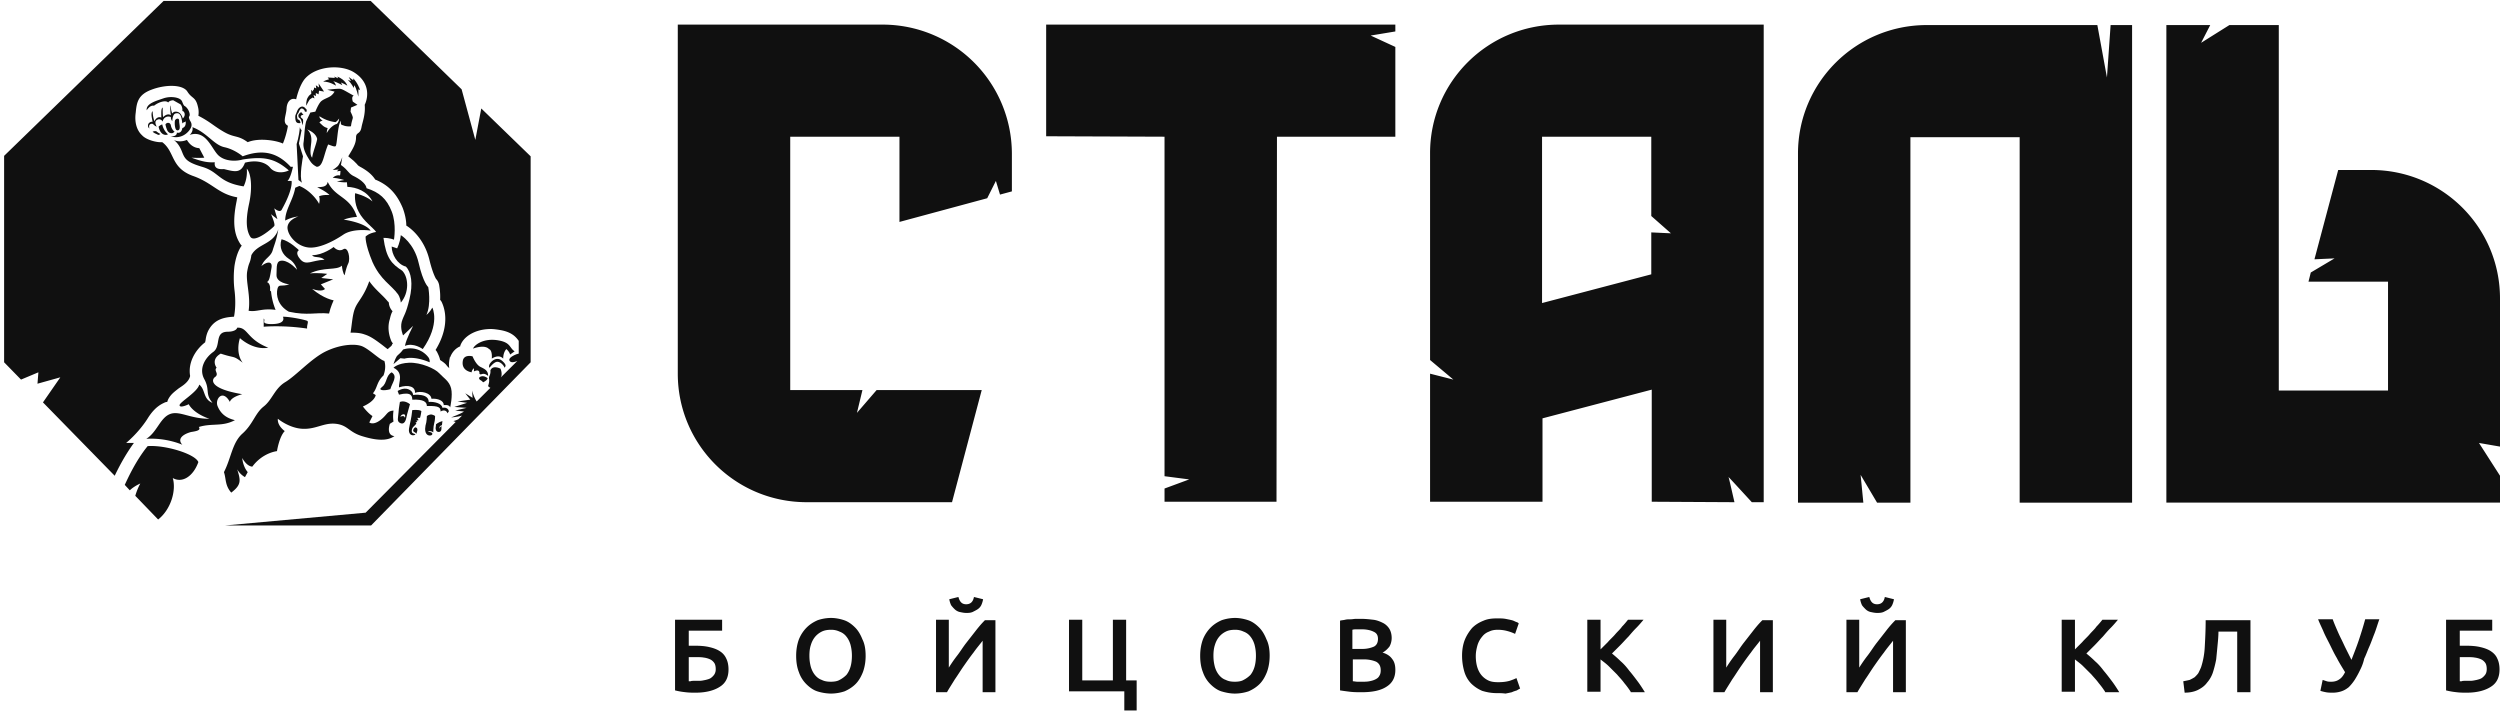 <svg width="211" height="60" viewBox="0 0 211 60" fill="none" xmlns="http://www.w3.org/2000/svg"><g clip-path="url(#a)" fill="#101010"><path d="M15.391 37.538s-1.35-.615-3.047-.5c.887-.538 1.157-1.73 1.967-2.076s1.697.384 3.356.384c-1.427-.5-1.736-1.23-1.736-1.23s-.694.346-.771.115c-.116-.231 1.504-1.116 1.658-1.77.54.424.309 1.231 1.119 1.539-.656-.77-.193-1.077-.694-2-.502-.923.115-1.846.771-2.308.656-.5.077-1.654 1.157-1.692.81 0 .849-.346.849-.346.926-.039.771.961 2.623 1.692-1.312.23-2.392-.808-2.392-.808s-.424 1.193.232 2.077c-.849-.653-.579-.346-1.852-.769-.887.5-.347 1.192-.347 1.192-.27.231.232.5-.116.77-.347.23-.501 1 2.276 1.461-1.003.27-1.041.654-1.041.654-.617-1.115-1.273-.23-1.042.346.232.577.656 1 1.466 1.193-1.08.576-1.929.23-3.047.576.193.27-.155.347-.656.424-.579.153-1.234.538-.733 1.076m6.866-10.653v.692s1.582-.154 3.665.154c-.039-.308.154-.577 0-.654-.155-.077-1.389-.346-2.045-.346 0 0 .386.692-1.195.615-.656-.077-.232-.27-.425-.461m.887-9.308.27.923-.54-.423s.386.846.27 1-1.62 1.461-2.005.923c-.348-.538-.425-1.385-.116-2.808.308-1.423.154-2.577-.193-2.961.077.884-.27 1.5-.27 1.5-2.16-.346-2.044-1.231-3.51-1.654-1.428-.423-1.466-.73-1.736-1.385-.27-.654-.656-.884-.656-.884s.463.269 1.119 0c.424.73 1.041.692 1.041.692l.425.808s-.348.038-1.08 0c.925.346 1.427.423 1.967.384-.077.5.27.616.771.577.926.23 1.427.385 1.775-.538 1.041-.27 1.774 0 2.121.423s1.003.5 1.582.23c-1.196-1.038-2.122-1.192-3.896-.923-.502.154-1.466.193-2.045-.346-.578-.538-1.041-2.192-2.43-1.73.347-.308.232-.654.232-.654 1.234.461 1.813 1.5 2.7 1.692s1.543.77 1.543.77c1.851-.693 3.047-.193 4.05.884h.193s-.193.961-.463 1.192h.347s.155.654-.81 2.385c-.154.384-.656-.077-.656-.077m-7.136-7.962c-.038-.269-.231-.577-.463-.692-.193-.27-.115-.423-.385-.577s-.85-.23-1.39-.038-1.465.423-1.388 1c0 0 .27-.462.617-.385.386-.308 1.003-.5 1.196-.27.116-.191.425-.191.425-.191l.617.346s.193.192.154.577c.077-.077.386.269.039.615-.155-.5-.386-.577-.618-.577a.33.33 0 0 0-.27.154c-.038-.039-.038-.115-.077-.23-.077-.27 0-.616-.077-.347-.038.192 0 .577.039.73-.155-.115-.386-.115-.656.155-.039-.154-.039-.5-.039-.808-.154.077-.115.5-.115.846-.155-.077-.425-.038-.579.308-.154-.385-.154-.846-.154-.846-.193.153-.039.692 0 .884-.232 0-.425.154-.386.385 0 .115.116.192.116.192s-.116-.307.115-.384c.232-.077.193.115.502.23-.154-.269-.154-.5.038-.577.193-.115.386 0 .463.154a.483.483 0 0 1 .695-.384c-.039.154.115.346.115.346s0-.577.27-.654c.425-.115.502.27.579.846.154-.192.27-.038.347-.308.116-.23.309-.23.27-.5"/><path d="M15.931 9.73c0 .5.27.5.231.885-.038.346-.732 1.231-1.774.885 0 0 .54.077.54-.308.27.077.424-.115.463-.384.386-.116.27-.616.27-.616s-.039-.192.27-.461m-3.047 1.384c.154.154.27.154.463.27a.3.3 0 0 0 .192-.077s-.231-.116-.347-.231a.5.5 0 0 0-.308.038m1.118.27c-.231 0-.501-.154-.617-.693.155-.153.309-.192.309-.192s.077.5.501.846c0-.038-.077.039-.193.039"/><path d="M13.964 10.5s.038.23.154.5c.116.23.309.27.463.23.116-.076.154-.115.154-.115s-.231-.154-.308-.5c-.039-.307-.348-.307-.463-.115m.81-.346c-.039.115-.039.461.038.692.078.23.309.192.348 0s-.04-.423-.04-.654c0-.269-.27-.192-.346-.038m10.492 5.538-.347.154c-.193 1.077-.849 1.846-.849 2.77a3.1 3.1 0 0 1 1.119-.347s-.926.27-.926.962c.039.692.81 1.538 1.736 1.653.887.116 2.121-.5 2.97-1.076s2.314-.346 2.314-.346c-.501-.693-2.275-.924-2.275-.924s.463-.192 1.118-.23c-.578-1.77-1.813-1.577-2.469-2.962-.077.462-.5.423-.887.462 0 0 .695.307 1.042.654-.656-.039-.887.115-.887.115s.115.192 0 .654c.077.038-.54-1.077-1.659-1.539"/><path d="M28.082 14.346s.424-.269.501-.423c.116-.154.309-.654.309-.654l-.116.654c.695.5.579.73 1.196 1 .579.308.926.654.964.962 1.08.346 1.698.884 2.122 1.961s.193 2.385.193 2.385-.309-.154-.887-.154c.231 1.73.694 2.192 1.581 2.77.54.538.617 1.845-.116 2.691-.038-.423-.231-.692-.231-.692-.579-.808-1.466-1.192-2.16-2.73-.656-1.578-.579-2.154-.579-2.154s.232-.27.887-.385c-.231-.346-1.08-.923-1.465-1.692-.425-.77-.309-1.577-.309-1.577s.887.192 1.466.692c-.463-.885-1.35-1.192-2.122-1.23l-.038-.385s-.348.038-.849-.077l.617-.116s-.463-.153-.964-.192c0 0 .27-.27.617-.192 0 0 .039-.193.039-.385l-.309.039.154-.154z"/><path d="M33.83 19.846s1.118.654 1.504 2.346.81 2.039.81 2.039.27 1.423-.154 2.346c0 0 .27-.192.501-.615 0 0 .694 1.346-.81 3.5 0 0-.771-.577-1.504-.27.115-.615.694-1.692.694-1.692l-.849.808s-.27-.577-.115-1.154c.192-.616.347-.616.655-1.923.309-1.27.155-2.27-.308-2.731-.733-.192-1.196-1.038-1.196-1.692l.463.154c0-.039.231-.424.308-1.116m-10.067.346c-.232.693.077 1.308.617 1.654.54.308.694.923.694.923s-.579-.692-1.196-.769c-.617-.038-.501.5-.54 1.192-.038.693 1.08.808 1.08.808-.694.23-.887-.077-1.003.385-.115.5 0 1.384.965 1.923 1.62.346 2.237.038 3.394.154.116-.539.386-1.116.386-1.116s-.81-.115-1.813-.961c.887.307 1.08 0 1.08 0L27.08 24l1.041-.423-1.003-.116.502-.346s-.771-.115-1.466-.038c1.196-.577 2.237-.23 2.7-.654.077.692.232.808.232.808s.116-.616.308-1c.193-.385 0-1.462-.424-1.193-.424.27-.81-.192-.81-.192s-.887.692-1.813.692c.154.27.656.039 1.041.385-1.08.039-1.542.539-2.044-.038-.501-.577-.116-.77-.116-.77s-.771-.769-1.465-.923m1.426-5-.154-3.038s.231-.693.27-1.423c.077.269.154.23.154.23l-.232 1.154.348 1.077s-.348 1.77-.078 2.231zm5.053-7.038s-.154-.73-.347-.962l-.039.231s-.193-.385-.501-.692l.27.115-.193-.346.386.27v-.155s.385.385.578 1l-.116-.077c-.077.039 0 .154-.038.616m-.926-.924s-.154-.5-.848-.768l.077.153-.347-.153.077.115-.617-.039.115.154s-.308.077-.501.193c.579 0 1.08.346 1.08.346s-.039-.231-.232-.385c.386.116.772.346.772.346l-.116-.23c-.038 0 .232.076.54.269m-1.967.499-.463-.692.039.347-.27-.193.038.27-.193-.077v.23l-.077-.077v.193l-.154-.154v.346s-.193.115-.27.27c-.193.269-.154.73-.154.73s.231-.461.308-.538l.232-.154.154.077L26.462 8l.193.115v-.269l.231.116.039-.308zm-1.504 1.5s-.116-.192-.27-.23-.386.077-.502.385c-.116.346-.154.269-.154.5s.038.461.231.5.27 0 .155-.193c-.116-.192-.193.039-.232-.346-.038-.27.116-.23.154-.423.078-.192.193-.346.348-.23.154.076.154.23.154.23h.154v-.192z"/><path d="M25.42 9.462c-.116.076-.27.192-.231.346 0 .154.154.154.193.269.077.115.154.5.154.5s.077-.346.038-.462c0-.115-.192-.153-.192-.269 0-.154.231-.154.231-.154zm4.205-.385.54-.23-.386-.27s-.154-.423.077-.5c-.694-.385-.926-.539-1.118-.577-.193-.039-1.119.077-1.119.077l.617.154s-.116.23-.347.384-.54.231-.771.423c-.232.193-.502.885-.502.885l-.424.077-.347.73c-.155.54-.155 1.385-.232 1.847-.038.423.154.846.386 1.23.231.385.347.577.733.77.54 0 .578-1 .964-1.885.347.116.463.192.617.154.155-.038.155-1.77.463-2.154-.038.346.039.346.193.385.154.077.463.115.656.077.038-.385.154-.616.154-.731s-.193-.5-.193-.5zm-3.279 4.23c-.231-.23-.116-.884-.077-1.269s0-.807-.347-1.115c.386.154.771.423.848.808-.077.461-.347 1.038-.424 1.577m2.083-2.846c-.193.039-.578.27-.849.77 0 0 0-.231.078-.423-.348-.077-.463-.27-.695-.462 0 0 .077-.154.27-.154-.231-.192-.27-.23-.27-.384a3.06 3.06 0 0 0 1.35.5c.155-.077.309-.308.309-.308s0 .27-.193.461m4.783 20.268s.116-.384.232-.576c.077-.192.308-.27.578-.654a1.92 1.92 0 0 1 2.16.692c.116.193.078.385.078.385-1.003-.423-1.736-.423-2.122-.308l-.347-.038z"/><path d="M33.212 31.038s.347-.384 1.312-.423c1.003-.038 2.198.5 2.546.885s.848.654 1.002 1.27c.155.615-.077 1.615-.077 1.615-.077-.27-.54-.193-.54-.193 0-.384-.501-.577-1.041-.538-.039-.5-.887-.693-1.389-.5.039-.5-.501-.731-1.35-.462-.038-.423.424-1.23-.463-1.654"/><path d="M33.56 33s.462-.308.887-.154c.424.154.424.5.424.5s.231-.077.694 0 .617.308.617.577c.463-.038 1.12.115 1.158.5.27-.077.54.077.54.308l-.116.154c-.039-.193-.27-.346-.579-.154 0-.308-.077-.5-1.157-.462 0-.346-.27-.577-1.234-.538 0-.27-.039-.693-1.119-.423zm1.234 1.615c-.077.77-.193 1.077-.27 1.539s.193.692.54.538c-.077-.154-.347-.038-.309-.384.039-.308.27-.346.386-.577l-.077-.077.154-.039-.077-.115.193-.038-.116-.193h.231s.078-.23.116-.577c-.231-.154-.771-.077-.771-.077m1.234.5s.232-.192.463-.115c.27.077.231.154.231.154s0 .307-.077.577-.077.769-.077.769c-.193-.192-.463-.077-.463-.077.077.038.386.038.386.192s-.27.193-.424.077c-.155-.115-.232-.384-.155-.769.116-.346.116-.808.116-.808"/><path d="M35.14 36.615c-.076-.154-.27-.154-.27-.269s.117-.308.232-.27c.116.04.193.155.039.54m-1.389-2.693c-.038.346-.077.346-.116.885-.038.5-.154.73.116.884s.463-.038.54-.423c.077-.384.232-.846.309-1.154-.347-.269-.656-.269-.849-.192m.424 1.346c-.038-.23-.308-.154-.385-.077.038-.154.154-.23.308-.23.116.038.116.153.078.307m2.893.923c0-.192.077-.269.231-.307 0-.116.039-.231.039-.346-.309.076-.54.269-.54.269 0 .192-.078.346 0 .5.077.192.347.192.424.038.039-.077.039-.192.039-.384-.04.038-.155.076-.193.23m-4.012-4.769c-.502.27-.386.923-.81 1.23-.424.309.193.347.694.193.154-.538.656-1.077.116-1.423"/><path d="M32.364 31.692c-.579.539-.502 1.039-.888 1.5l.232.154s-.039.5-1.08.962c.463.615.81.807.81.807l-.27.539s.308.27.926-.192c.617-.462.54-.77 1.118-.808-.077.538 0 .923 0 .923l-.308.192s-.348.962.385 1.039c-.655.461-1.62.346-2.738 0-1.119-.346-1.196-.923-2.2-1.039-1.002-.115-1.658.462-2.776.423-1.158-.038-2.122-.846-2.122-.846s-.116.5.579 1.039c-.463.461-.656 1.692-.656 1.692s-1.196.115-2.083 1.308c-.502-.039-.849-.731-.849-.731s.039.692.463 1.192l-.231.423s-.386-.192-.656-.654c.308.962.347 1.308-.502 1.962-.54-.615-.424-1.154-.617-1.73.617-1.193.695-2.5 1.582-3.27.887-.808 1.041-1.692 1.774-2.27.733-.576.926-1.538 1.852-2.076.925-.577 2.121-1.923 3.317-2.539 1.235-.615 2.43-.692 3.048-.5.617.193 1.581 1.193 1.967 1.27.193.615-.077 1.23-.077 1.23m7.56-2.269s.965-.384 1.35.039c.309.115.232.807.232.807s.578-.423.964 0c0-.577.27-.807.27-.807s.27.23.309.461l.385-.27c-.462-.307-.308-.73-1.35-.922-1.273-.231-2.044.384-2.16.692m1.389 1.615s.347-.461.617-.5.579.27.656.5c.116-.153.116-.23-.039-.423-.154-.153-.347-.384-.694-.307s-.695.538-.54.73m-2.237-.653c-.155.692.308.961.732 1.038 0-.192.193-.346.193-.346v.27s.502-.27.463.191c.154.193.27-.192.733.193 0-.462-.27-.577-.656-.77-.385-.192-.655-.884-.655-.884s-.656-.192-.81.308m2.083 1.538s-.27-.23-.54-.154-.193.231-.078.308c.155.077.232.192.232.192s.347-.154.385-.346m-18.361-7.461v-.231c-.038-.27-.154-.385-.27-.423.232-.116.27-.539.386-1.193.116-.653-.463-.5-.849-.153.27-.693.81-.77.965-1.385.115-.385.308-.808.463-1.73-.425 1.307-1.736 1.191-2.276 2.191-.116.77-.193.5-.347 1.346-.155.847.308 2.078.115 3.347.733.115 1.119-.231 2.276-.077a5.5 5.5 0 0 1-.386-1.577c-.077 0-.077-.039-.077-.116M12.46 37.654c-1.004 1.23-1.698 2.77-1.93 3.27l.425.46c.193-.192.54-.422.887-.576a5.3 5.3 0 0 0-.424 1.038l1.929 2c1.08-.846 1.543-2.461 1.234-3.5.81.462 1.736-.154 2.16-1.346-.27-.692-2.816-1.462-4.282-1.346M33.135 26.27a1.17 1.17 0 0 1-.308-.616c0-.116-.04-.192-.078-.192a7 7 0 0 0-.54-.577c-.308-.308-.694-.654-1.041-1.154-.463 1.307-.965 1.692-1.196 2.269-.231.538-.27 1.423-.386 2.077h.155c.385 0 .733.038 1.041.154.502.153.964.5 1.427.846.155.115.386.307.502.384h.038c.039-.076.116-.115.155-.153.077-.077.154-.116.192-.231 0-.039.04-.077.078-.077-.039-.039-.078-.116-.116-.154-.039-.077-.463-.962-.154-1.923.077-.346.154-.538.231-.654"/><path d="m40.619 9.154-.502 2.654-1.157-4.27L31.283.077H13.81L.347 13.154v17.423l1.427 1.461 1.466-.615-.077.962 1.929-.539-1.466 2.116 6.056 6.192c.309-.654.887-1.77 1.62-2.77h-.656s1.003-.807 1.775-2c.308-.5.733-1.076 1.427-1.384a.56.56 0 0 1 .27-.077c.039-.192.193-.462.424-.692.155-.154.309-.27.502-.423.193-.154.887-.5 1.003-1.077-.193-1.116.424-2.193 1.273-2.846 0-.077.038-.154.038-.231.039-.27.116-.616.347-.962.502-.769 1.273-.923 2.045-.961.154-.77.116-1.693.038-2.27a8.7 8.7 0 0 1 0-2c.193-1.269.618-1.73.618-1.73a.7.7 0 0 1-.155-.193c-.54-.846-.617-1.961-.27-3.615 0-.077.039-.154.039-.27-1.582-.268-2.083-1.23-3.742-1.807-1.89-.692-1.504-2.038-2.584-2.846-.463.039-1.35-.192-1.698-.577-.462-.423-.655-1.115-.54-1.923.078-.846.193-1.5 1.312-1.923 1.196-.462 2.662-.462 3.047.154.386.615.695.423.888 1.269.115.423.038.77.038.77 1.042.538 1.312.884 2.199 1.384s1.118.23 1.967.846c.926-.385 2.392-.154 2.97.115.309-.73.425-1.5.425-1.5-.502-.269-.155-.807-.116-1.461s.424-.923.81-.77c0 0 .231-1.115.733-1.73.964-1.116 3.086-1.231 4.166-.539 1.273.808 1.234 2 .887 2.731.077.808-.193 1.462-.27 1.885-.116.654-.463.384-.463.884 0 .539-.308 1-.656 1.577l.463.385.27.27c.116.153.155.153.27.23.579.308 1.003.654 1.273 1.077 1.119.461 1.813 1.192 2.315 2.384.193.5.308 1.039.308 1.5.193.116 1.505.962 1.968 2.962.27 1.077.501 1.462.54 1.538.154.154.231.347.27.539 0 .077.115.577.077 1.23a.8.8 0 0 1 .154.231c.077.193.849 1.731-.54 4a.8.8 0 0 1 .154.231c.116.231.193.423.232.616.231.153.463.307.578.5l.193.192c-.038-.23-.038-.5.039-.846 0-.039 0-.077.038-.077.155-.423.463-.77.85-.923v-.039c.23-.73 1.195-1.423 2.584-1.423.231 0 .501.039.732.077.965.154 1.35.539 1.62.923v1.077c-.038 0-.115.039-.154.039-.501.192-.771.423-.578.615.115.115.347.077.617-.038l-1.389 1.384c0-.038 0-.038.039-.077.077-.346-.077-.654-.077-.654s-.656-.346-.85.154c0 0 .04.193-.076.462-.116.23.077.269-.116.846.039.077.116.115.193.154l-1.157 1.154c-.27-.423-.386-.923-.386-.923l.039.615-.618-.385.425.539-1.08.154.81.115-1.08.346 1.041.077-.964.23.733.078c-.155.154-1.08.5-1.08.5s.54-.039.925-.154l-.308.308c-.232.115-.425.153-.425.153s.078.039.193.077L30.86 43.27l-11.842 1.077h12.305l8.795-9 4.668-4.77V13.193zm33.868-7.077H57.205v29.461c0 6 4.86 10.847 10.878 10.847H80.35l2.507-9.462h-8.872l-1.659 1.923.463-1.923h-6.094V11.538h9.219v7.193l7.406-2 .733-1.462.347 1.154 1.003-.27v-3.23A10.907 10.907 0 0 0 74.487 2.077M115.684 3l2.083-.346v-.577H88.296V11.5l9.99.038v28.654l2.084.27-2.083.769v1.115h9.45l.039-30.808h9.991V3.962zm30.704 39.385c-.231-1-.462-2.039-.501-2.116s1.042 1.116 1.967 2.116h1.003V2.077h-17.281c-6.018 0-10.878 4.846-10.878 10.846v17.462l1.967 1.653-1.967-.5v10.808h9.489v-7.038l9.22-2.423v9.461zm-16.239-16.808V11.538h9.219v6.693l1.659 1.461-1.659-.077v3.539zm47.986-23.462-.309 4.423-.81-4.423h-14.388c-6.017 0-10.878 4.847-10.878 10.846v29.462h5.516l-.231-2.346 1.389 2.346h2.815V11.577h9.22v30.846h9.489V2.115zm31.091 35.27 1.774.307v-12.5c0-6-4.86-10.846-10.878-10.846h-2.777l-2.006 7.539 1.697-.077L195.03 23l-.193.77h6.712v9.192h-9.219V2.114h-4.166l-2.391 1.5.771-1.5h-3.703v40.308H211v-2.27zM58.131 53.23v1.27h.579c.424 0 .848.038 1.157.115.347.077.656.193.887.347a1.4 1.4 0 0 1 .54.615c.116.23.193.538.193.923 0 .654-.231 1.154-.733 1.462-.463.307-1.157.5-2.044.5-.232 0-.54 0-.849-.039a6 6 0 0 1-.887-.154v-5.961h3.973v.923zm.386 4.232h.501c.193 0 .347-.039.54-.077.155-.039.309-.077.425-.154a1.2 1.2 0 0 0 .308-.308.8.8 0 0 0 .116-.461c0-.193-.039-.385-.116-.5a.9.9 0 0 0-.347-.308 1.8 1.8 0 0 0-.54-.154c-.193-.038-.424-.038-.694-.038h-.579V57.5h.154c.078-.038.155-.038.232-.038m14.543-2.116q0 .75-.232 1.385c-.154.384-.347.73-.617 1-.27.269-.579.461-.926.615a3.7 3.7 0 0 1-1.157.192 4 4 0 0 1-1.158-.192c-.347-.115-.655-.346-.925-.615a2.6 2.6 0 0 1-.618-1q-.231-.577-.231-1.385 0-.75.231-1.384c.155-.385.386-.731.656-1 .27-.27.579-.462.926-.616a3.6 3.6 0 0 1 1.119-.192c.385 0 .771.077 1.118.192.347.116.656.346.926.616.27.269.463.615.617 1 .193.384.27.846.27 1.384m-4.745 0c0 .346.038.616.115.923q.116.404.347.693c.155.192.348.346.58.423.23.115.462.153.77.153.27 0 .54-.038.734-.153a2.3 2.3 0 0 0 .578-.423q.231-.29.347-.693.116-.404.116-.923c0-.346-.039-.615-.116-.923q-.116-.404-.347-.692a1.26 1.26 0 0 0-.578-.423 1.6 1.6 0 0 0-.733-.154c-.27 0-.54.038-.772.154q-.347.173-.578.461-.232.289-.348.693c-.077.23-.115.538-.115.884M79 58.385v-6.077h1.08v4.038c.193-.307.424-.654.694-1s.501-.73.772-1.077l.81-1.038c.27-.346.501-.616.771-.885h.887v6.077h-1.08v-4.346c-.231.308-.501.615-.771 1-.27.346-.54.73-.81 1.115s-.502.77-.772 1.154c-.231.385-.463.73-.656 1.077H79zm2.546-6.654c-.193 0-.348-.039-.54-.077a.9.9 0 0 1-.425-.23 2.5 2.5 0 0 1-.308-.347 2 2 0 0 1-.155-.5l.772-.192c.115.423.308.615.656.615.347 0 .578-.192.655-.615l.772.192a2 2 0 0 1-.154.5.9.9 0 0 1-.31.346c-.115.077-.27.154-.423.23-.193.078-.348.078-.54.078m14.388 5.692v2.539h-1.042v-1.616h-4.667v-6.038h1.118v5.115h2.585v-5.115h1.118v5.115zm11.225-2.077q0 .75-.232 1.385c-.154.384-.347.73-.617 1-.27.269-.579.461-.926.615a3.7 3.7 0 0 1-1.157.192c-.386 0-.771-.076-1.157-.192-.347-.115-.656-.346-.926-.615a2.6 2.6 0 0 1-.617-1q-.231-.577-.232-1.385 0-.75.232-1.384c.154-.385.386-.731.656-1 .27-.27.578-.462.925-.616a3.6 3.6 0 0 1 1.119-.192c.386 0 .772.077 1.119.192.347.116.655.346.925.616.271.269.463.615.618 1 .193.384.27.846.27 1.384m-4.745 0c0 .346.039.616.116.923q.116.404.347.693c.154.192.347.346.579.423.231.115.462.153.771.153.27 0 .54-.038.733-.153a2.3 2.3 0 0 0 .579-.423q.231-.29.347-.693.115-.404.115-.923c0-.346-.038-.615-.115-.923q-.116-.404-.347-.692a1.27 1.27 0 0 0-.579-.423 1.6 1.6 0 0 0-.733-.154c-.27 0-.54.038-.771.154a1.7 1.7 0 0 0-.579.461q-.231.289-.347.693c-.077.23-.116.538-.116.884m12.498 3.077c-.309 0-.656 0-.964-.038a24 24 0 0 1-.849-.116v-5.884c.116-.039.27-.039.424-.077.155-.039.309-.039.463-.039s.309-.038.463-.038h.424c.386 0 .695.038 1.042.077.309.038.579.154.81.269s.424.308.54.5.193.461.193.77c0 .268-.077.538-.193.73-.154.192-.347.385-.579.5.386.115.656.308.811.538.192.231.27.539.27.923q0 .923-.695 1.385c-.501.346-1.196.5-2.16.5m-.733-3.654h.772a2.45 2.45 0 0 0 1.003-.192c.231-.115.347-.346.347-.654s-.116-.5-.386-.615c-.231-.116-.579-.193-.964-.193h-.463c-.116 0-.232 0-.347.039v1.615zm0 .885V57.5c.116 0 .27.038.386.038h.386c.231 0 .424 0 .617-.038s.347-.077.501-.154.27-.154.347-.308q.117-.173.116-.461c0-.346-.116-.577-.386-.73a2.65 2.65 0 0 0-1.041-.193zM126.33 58.5c-.463 0-.849-.077-1.234-.192a3 3 0 0 1-.926-.616 2.4 2.4 0 0 1-.579-1 4.8 4.8 0 0 1-.193-1.346c0-.5.078-.961.232-1.346s.386-.73.617-1c.27-.27.579-.462.964-.615.348-.154.733-.193 1.158-.193.27 0 .462 0 .694.039.193.038.386.077.54.115s.27.116.386.154.154.077.193.115l-.309.885a3.5 3.5 0 0 0-.617-.23 3 3 0 0 0-.849-.116c-.27 0-.501.038-.733.154a1.26 1.26 0 0 0-.578.423 2 2 0 0 0-.386.692c-.077.27-.154.577-.154.962 0 .307.038.615.115.884q.116.404.347.693.233.288.579.461c.232.115.502.154.849.154.385 0 .694-.039.964-.115q.347-.116.579-.231l.308.884a2 2 0 0 0-.27.154c-.115.039-.27.077-.424.154-.154.038-.347.077-.54.115-.27-.038-.502-.038-.733-.038m11.302-.115a7 7 0 0 0-.54-.731c-.193-.27-.424-.5-.617-.73l-.694-.693c-.232-.231-.463-.385-.695-.577v2.73h-1.118v-6.076h1.118v2.5l.617-.616c.193-.23.425-.423.618-.654.193-.23.424-.423.578-.653.193-.193.347-.385.502-.577h1.311c-.193.23-.385.461-.617.692s-.424.462-.656.73c-.231.232-.463.5-.694.732l-.694.692c.231.192.501.423.733.654.27.23.501.5.732.807.232.27.463.577.695.885s.424.615.617.923h-1.196zm6.982 0v-6.077h1.08v4.038c.193-.307.424-.654.694-1 .271-.346.502-.73.772-1.077l.81-1.038c.27-.346.501-.616.772-.885h.887v6.077h-1.08v-4.346c-.232.308-.502.615-.772 1-.27.346-.54.73-.81 1.115s-.501.77-.771 1.154c-.232.385-.463.731-.656 1.077h-.926zm11.225 0v-6.077h1.08v4.038c.193-.307.425-.654.695-1s.501-.73.771-1.077l.81-1.038a9 9 0 0 1 .772-.885h.887v6.077h-1.08v-4.346c-.232.308-.502.615-.772 1-.27.346-.54.73-.81 1.115s-.501.77-.771 1.154c-.232.385-.463.73-.656 1.077h-.926zm2.585-6.654c-.193 0-.348-.039-.54-.077a.9.9 0 0 1-.425-.23c-.115-.116-.231-.232-.308-.347a2 2 0 0 1-.155-.5l.772-.192c.116.423.308.615.656.615.347 0 .578-.192.655-.615l.772.192a2 2 0 0 1-.154.5.9.9 0 0 1-.309.346c-.116.077-.27.154-.424.23-.193.078-.386.078-.54.078m19.248 6.654a7 7 0 0 0-.54-.731c-.193-.27-.424-.5-.617-.73l-.695-.693c-.231-.231-.462-.385-.694-.577v2.73h-1.119v-6.076h1.119v2.5l.617-.616c.193-.23.425-.423.618-.654.192-.23.424-.423.578-.653.193-.193.347-.385.502-.577h1.311c-.193.23-.386.461-.617.692-.232.23-.424.462-.656.73-.231.232-.463.5-.694.732l-.695.692c.232.192.502.423.733.654.27.23.502.5.733.807.232.27.463.577.695.885s.424.615.617.923h-1.196zm9.566-5.115c0 .384-.038.807-.077 1.192-.038.423-.077.807-.115 1.192a9 9 0 0 1-.27 1.077 2.5 2.5 0 0 1-.502.884c-.193.27-.463.462-.771.616-.309.154-.695.23-1.119.23l-.116-.961c.193-.038.386-.077.54-.115a4 4 0 0 0 .425-.231c.115-.116.231-.23.308-.346.077-.154.154-.308.232-.5a6.6 6.6 0 0 0 .308-1.693c.039-.692.077-1.461.077-2.269h3.781v6.077h-1.119v-5.115h-1.582zm11.958 3.269a8 8 0 0 1-.463.846c-.154.23-.308.423-.501.615-.193.154-.386.27-.617.346a2.3 2.3 0 0 1-.772.116c-.154 0-.347 0-.54-.039a4 4 0 0 1-.463-.115l.193-.923.347.115c.116.038.232.038.386.038.27 0 .502-.076.656-.192.193-.115.347-.307.501-.615-.231-.385-.501-.808-.694-1.193-.231-.384-.424-.807-.617-1.192s-.386-.73-.54-1.115c-.154-.346-.309-.654-.424-.962h1.234c.077.231.193.5.308.77.116.269.232.538.386.846.155.307.27.577.425.884l.462.923c.193-.5.425-1.077.618-1.654.192-.576.385-1.192.54-1.769h1.195c-.154.423-.27.846-.424 1.231s-.27.73-.424 1.077c-.154.346-.27.692-.424 1a4 4 0 0 1-.348.962m8.409-3.309v1.27h.579c.424 0 .849.038 1.157.115.347.077.656.193.888.347s.424.346.54.615c.115.23.192.538.192.923 0 .654-.231 1.154-.732 1.462-.463.307-1.158.5-2.045.5-.231 0-.54 0-.849-.039a6 6 0 0 1-.887-.154v-5.961h3.896v.923zm.386 4.232h.502c.193 0 .347-.039.54-.077.154-.039.308-.077.424-.154s.231-.193.309-.308q.115-.174.115-.461c0-.193-.038-.385-.115-.5a.9.9 0 0 0-.348-.308 1.8 1.8 0 0 0-.54-.154c-.192-.038-.424-.038-.694-.038h-.579V57.5h.155c.077-.038.154-.038.231-.038"/></g><defs><clipPath id="a"><path fill="#fff" d="M0 0h211v60H0z"/></clipPath></defs></svg>